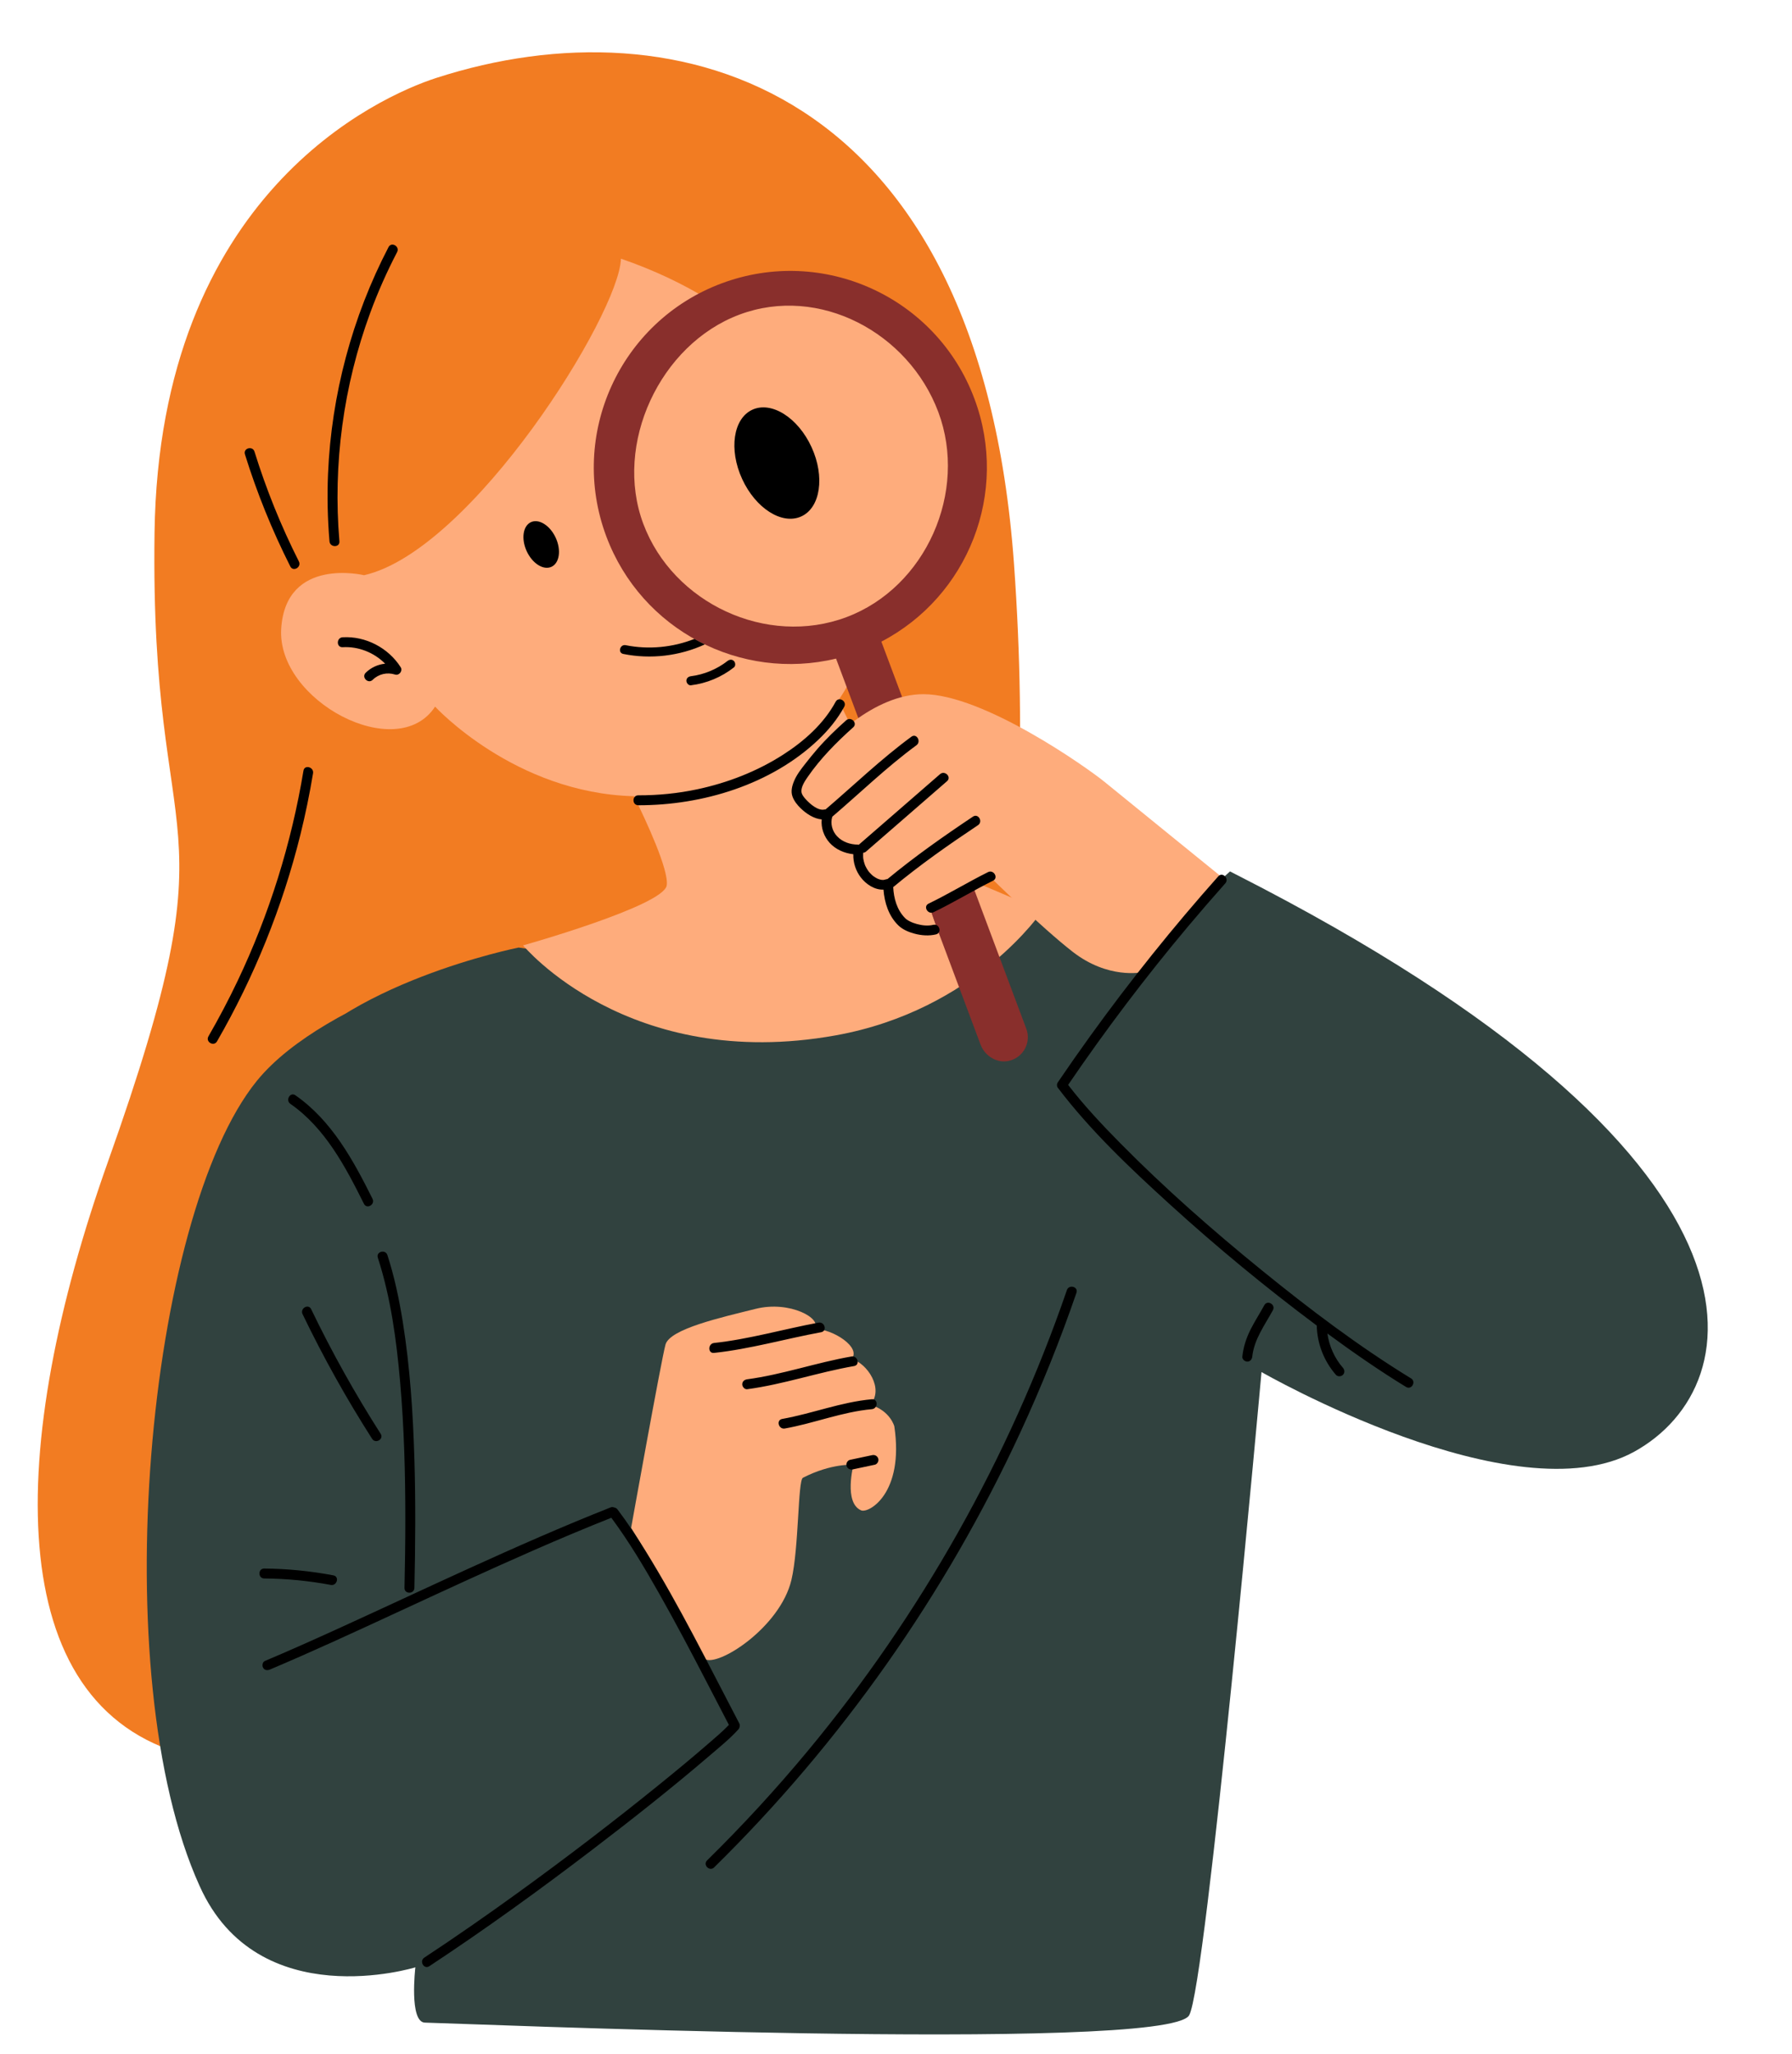 <?xml version="1.0" encoding="UTF-8" standalone="no"?><svg xmlns="http://www.w3.org/2000/svg" xmlns:xlink="http://www.w3.org/1999/xlink" fill="#000000" height="310.3" preserveAspectRatio="xMidYMid meet" version="1" viewBox="-5.7 -7.9 270.8 310.3" width="270.8" zoomAndPan="magnify"><g id="change1_1"><path d="M147.525,77.219c4.094,56.571-12.522,91.41-12.522,91.41l7.155,31.305l-7.513,24.328 c0,0-83.838,40.547-112.102,33.034c-28.264-7.513-27.191-46.749-11.926-89.681 c19.621-55.183,6.321-43.887,7.036-95.048c0.716-51.161,33.963-65.906,42.575-68.692 C96.722-7.931,142.278,4.71,147.525,77.219z M147.525,77.219c4.094,56.571-6.677,91.151-6.677,91.151l1.311,31.565 l-7.513,24.328c0,0-83.838,40.547-112.102,33.034c-28.264-7.513-27.191-46.749-11.926-89.681 c19.621-55.183,6.321-43.887,7.036-95.048c0.716-51.161,33.963-65.906,42.575-68.692 C96.722-7.931,142.278,4.71,147.525,77.219z" fill="#f27c22"/></g><g id="change2_1"><path d="M117.395,141.776l36.123-11.918l14.253,8.109c0,0,6.389-7.741,13.27-13.761 c84.042,42.758,78.267,77.284,60.206,87.237s-56.314-12.041-56.314-12.041s-8.355,92.766-10.935,97.189 c-3.368,5.774-112.999,1.106-115.456,1.106c-2.457,0-1.474-8.355-1.474-8.355s-23.794,7.372-32.6-12.287 c-10.812-27.031-1.693-102.745,11.795-122.623c9.338-13.761,36.409-19.168,36.409-19.168L117.395,141.776z M117.395,141.776l36.123-11.918l14.253,8.109c0,0,5.522-8.186,12.403-14.206 c84.042,42.758,79.134,77.729,61.072,87.682s-56.314-12.041-56.314-12.041s-8.355,92.766-10.935,97.189 c-3.368,5.774-112.999,1.106-115.456,1.106c-2.457,0-1.474-8.355-1.474-8.355s-23.794,7.372-32.6-12.287 c-14.452-31.837-7.93-101.228,8.641-121.64c10.482-12.911,39.564-20.15,39.564-20.15L117.395,141.776z" fill="#31423f"/></g><g id="change3_1"><path d="M151.818,129.692c0,0-10.018,15.026-31.245,18.843c-31.317,5.63-47.226-13.595-47.226-13.595 s21.228-5.963,21.705-9.063c0.356-2.317-3.149-9.828-4.944-13.476C72.048,111.945,60.05,98.864,60.05,98.864 c-5.724,8.765-23.971-0.894-23.255-11.806c0.716-10.912,12.522-8.05,12.522-8.05 c16.279-3.697,38.58-39.474,38.818-47.822c5.067,1.739,9.464,3.864,13.295,6.22 c6.188-1.881,16.693-3.425,26.298,3.082c14.225,9.636,17.623,33.392-1.882,46.014c-0.854,3.856-2.373,7.789-4.846,11.408 l10.071,20.561c0.924,1.887,2.475,3.396,4.386,4.269L151.818,129.692z M151.818,129.692 c0,0-10.018,15.026-31.245,18.843c-31.317,5.63-47.226-13.595-47.226-13.595s21.228-5.963,21.705-9.063 c0.356-2.317-3.149-9.828-4.944-13.476C72.048,111.945,60.05,98.864,60.05,98.864 c-5.724,8.765-23.971-0.894-23.255-11.806c0.716-10.912,12.522-8.05,12.522-8.05 c16.279-3.697,38.58-39.474,38.818-47.822c5.067,1.739,9.464,3.864,13.295,6.22 c6.188-1.881,16.693-3.425,26.298,3.082c14.225,9.636,17.623,33.392-1.882,46.014c-0.854,3.856-2.373,7.789-4.846,11.408 l10.071,20.561c0.924,1.887,2.475,3.396,4.386,4.269L151.818,129.692z" fill="#feac7c"/></g><g id="change4_1"><path d="M149.39,147.532L127.489,89.043c13.109-6.834,19.369-22.524,14.053-36.722 c-5.751-15.359-22.864-23.147-38.222-17.396c-15.359,5.751-23.147,22.864-17.396,38.222 c5.316,14.198,20.342,21.918,34.716,18.461l21.834,58.311c0.676,1.806,2.604,2.939,4.462,2.422 C149.031,151.758,150.136,149.525,149.39,147.532z M91.514,71.244c-4.504-12.028,2.497-27.104,14.525-31.608 s25.555,2.695,30.058,14.723s-1.869,26.487-13.896,30.99C110.173,89.853,96.018,83.272,91.514,71.244z" fill="#892f2c"/></g><g id="change3_2"><path d="M125.798,204.345c2.163-2.379-0.433-6.273-2.812-6.922c1.514-1.73-2.812-4.543-5.624-4.543 c1.298-1.514-3.677-4.326-8.869-3.028s-12.979,3.028-13.628,5.408c-0.649,2.38-5.191,27.688-5.191,27.688 s6.571,10.497,11.103,19.799c1.947,1.298,11.402-4.722,13.118-11.926c1.142-4.795,0.967-15.048,1.737-15.444 c4.334-2.231,7.643-1.963,7.643-1.963s-1.508,5.753,1.163,6.887c1.123,0.477,6.523-2.534,5.009-12.701 C129.446,207.601,128.826,205.211,125.798,204.345z M178.674,124.413l-11.829,14.581c0,0-5.063,1.105-10.465-3.101 c-4.711-3.667-12.432-11.27-12.432-11.27s-4.86,2.102-9.213,4.383l0.984,3.041c0,0-2.364,0.493-4.562-0.268 c-2.806-0.973-3.686-4.482-3.686-4.482l0.009,0.001c-0.3-0.873-0.241-1.836,0.278-2.674 c-2.147,0.119-5.456-2.325-4.383-5.188c-3.101,1.073-5.277-2.594-4.651-5.188c-1.431,0.716-3.995-3.399-1.849-6.619 c2.346-3.519,9.541-10.644,16.964-10.644c9.064,0,24.776,11.121,27.399,13.267 C163.863,112.4,178.674,124.413,178.674,124.413z" fill="#feac7c"/></g><g id="change5_1"><path d="M31.312,60.737c-0.288-0.925,1.161-1.318,1.446-0.399c1.774,5.709,4.015,11.257,6.709,16.593 c0.434,0.861-0.86,1.619-1.295,0.757C35.422,72.239,33.124,66.567,31.312,60.737z M45.59,73.89 c-0.994-11.687,0.612-23.53,4.661-34.538c1.155-3.139,2.514-6.196,4.058-9.162 c0.445-0.855-0.849-1.615-1.295-0.757c-5.504,10.576-8.636,22.333-9.143,34.245 c-0.145,3.405-0.068,6.816,0.22,10.212C44.171,74.845,45.672,74.854,45.59,73.89z M41.606,108.937 c0.157-0.944-1.289-1.35-1.446-0.399c-1.822,10.984-5.165,21.713-9.954,31.766 c-1.357,2.85-2.83,5.644-4.407,8.378c-0.483,0.838,0.812,1.594,1.295,0.757c5.628-9.755,9.89-20.299,12.601-31.231 C40.454,115.144,41.089,112.051,41.606,108.937z M46.078,88.386c-0.96,0.056-0.966,1.556,0,1.5 c2.39-0.139,4.756,0.803,6.421,2.49c-1.092,0.11-2.143,0.587-2.937,1.373c-0.687,0.68,0.374,1.741,1.061,1.061 c0.891-0.883,2.192-1.174,3.381-0.794c0.615,0.197,1.194-0.557,0.847-1.102 C52.986,89.985,49.557,88.184,46.078,88.386z M112.901,207.932c4.423-0.787,8.656-2.517,13.15-2.92 c0.954-0.086,0.963-1.586,0-1.5c-4.637,0.416-8.988,2.161-13.549,2.974 C111.554,206.655,111.956,208.1,112.901,207.932z M107.216,201.996c5.479-0.732,10.716-2.558,16.151-3.499 c0.949-0.164,0.547-1.61-0.399-1.446c-5.301,0.917-10.411,2.732-15.752,3.445c-0.405,0.054-0.745,0.306-0.75,0.75 C106.462,201.61,106.814,202.05,107.216,201.996z M117.988,191.936c-5.261,0.971-10.452,2.498-15.781,3.074 c-0.95,0.102-0.96,1.604,0,1.5c5.466-0.59,10.783-2.131,16.18-3.127 C119.335,193.208,118.934,191.762,117.988,191.936z M123.153,214.112c1.114-0.236,2.227-0.472,3.341-0.708 c0.384-0.082,0.643-0.553,0.524-0.923c-0.131-0.406-0.511-0.611-0.923-0.524 c-1.114,0.236-2.227,0.472-3.341,0.708c-0.384,0.082-0.643,0.553-0.524,0.923 C122.362,213.994,122.741,214.199,123.153,214.112z M44.283,231.566c0.943,0.179,1.348-1.267,0.399-1.446 c-3.446-0.653-6.944-1.002-10.451-1.03c-0.966-0.008-0.966,1.492,0,1.5 C37.606,230.617,40.967,230.938,44.283,231.566z M38.186,158.883c5.253,3.655,8.329,9.519,11.114,15.104 c0.431,0.864,1.725,0.105,1.295-0.757c-2.916-5.846-6.164-11.823-11.652-15.642 C38.149,157.035,37.398,158.335,38.186,158.883z M51.396,182.126c1.961,6.049,2.813,12.439,3.368,18.753 c0.605,6.896,0.788,13.827,0.788,20.748c0,3.463-0.05,6.926-0.128,10.388c-0.022,0.966,1.478,0.965,1.5,0 c0.145-6.483,0.194-12.97-0.001-19.453c-0.207-6.926-0.66-13.868-1.752-20.716 c-0.546-3.419-1.26-6.822-2.329-10.119C52.546,180.813,51.097,181.204,51.396,182.126z M40.023,190.653 c3.123,6.482,6.632,12.772,10.507,18.835c0.518,0.811,1.817,0.059,1.295-0.757 c-3.875-6.062-7.384-12.353-10.507-18.835C40.899,189.027,39.605,189.786,40.023,190.653z M155.524,187.021 c-4.364,12.685-9.889,24.959-16.473,36.647c-6.549,11.624-14.132,22.669-22.652,32.937 c-4.796,5.78-9.886,11.314-15.244,16.578c-0.69,0.678,0.371,1.738,1.061,1.061 c9.61-9.442,18.349-19.76,26.105-30.775c7.759-11.02,14.524-22.739,20.178-34.972 c3.178-6.876,6.008-13.913,8.472-21.076C157.285,186.505,155.837,186.112,155.524,187.021z M105.893,253.378 c0.108-0.119,0.154-0.248,0.177-0.377c0.043-0.163,0.039-0.343-0.06-0.531c-4.596-8.766-8.974-17.674-14.191-26.096 c-1.316-2.124-2.689-4.217-4.199-6.209c-0.147-0.194-0.342-0.288-0.54-0.31c-0.139-0.063-0.304-0.083-0.499-0.005 c-7.178,2.839-14.243,5.958-21.268,9.154c-6.841,3.113-13.642,6.312-20.484,9.422 c-3.482,1.583-6.976,3.141-10.499,4.629c-0.376,0.159-0.451,0.707-0.269,1.026c0.221,0.389,0.655,0.426,1.026,0.269 c6.416-2.709,12.737-5.639,19.058-8.561c6.959-3.217,13.913-6.446,20.938-9.518 c3.84-1.679,7.703-3.306,11.599-4.852c2.688,3.618,5,7.518,7.219,11.434c2.555,4.509,4.964,9.099,7.35,13.699 c1.066,2.055,2.127,4.112,3.199,6.163c-1.018,1.058-2.164,2.013-3.268,2.97c-2.365,2.048-4.779,4.04-7.21,6.009 c-6.978,5.652-14.118,11.107-21.393,16.371c-4.652,3.366-9.365,6.648-14.158,9.811 c-0.802,0.529-0.052,1.829,0.757,1.295c8.383-5.532,16.532-11.419,24.516-17.511 c6.05-4.617,12.039-9.332,17.82-14.285C102.999,256.098,104.576,254.837,105.893,253.378z M207.532,200.36 c-7.913-4.843-15.353-10.481-22.547-16.326c-7.424-6.032-14.64-12.368-21.363-19.178 c-2.774-2.81-5.5-5.709-7.912-8.841c5.641-8.278,11.686-16.277,18.129-23.947 c1.843-2.194,3.718-4.361,5.622-6.502c0.64-0.719-0.417-1.784-1.061-1.061 c-6.825,7.673-13.26,15.692-19.271,24.019c-1.7,2.355-3.365,4.735-4.997,7.138c-0.135,0.198-0.149,0.56,0,0.757 c4.931,6.506,10.975,12.21,16.997,17.688c7.08,6.44,14.48,12.546,22.153,18.27 c0.062,2.741,1.095,5.379,2.897,7.446c0.266,0.305,0.788,0.273,1.061,0c0.303-0.303,0.267-0.754,0-1.061 c-1.273-1.46-2.077-3.279-2.353-5.185c3.861,2.837,7.801,5.575,11.889,8.076 C207.601,202.16,208.355,200.864,207.532,200.36z M185.359,189.3c-0.673,1.235-1.446,2.416-2.078,3.674 c-0.654,1.302-1.09,2.648-1.245,4.099c-0.043,0.403,0.376,0.75,0.75,0.75c0.441,0,0.707-0.345,0.75-0.75 c0.28-2.624,1.891-4.765,3.118-7.015C187.116,189.209,185.821,188.451,185.359,189.3z M112.651,106.118 c-3.946,2.535-8.386,4.255-12.966,5.232c-2.936,0.626-5.927,0.922-8.929,0.915c-0.965-0.002-0.967,1.498,0,1.5 c9.687,0.023,20.083-3.112,27.213-9.901c1.53-1.456,2.898-3.117,3.906-4.979c0.46-0.849-0.835-1.607-1.295-0.757 C118.773,101.467,115.812,104.087,112.651,106.118z M77.633,77.739c1.212-0.556,1.502-2.518,0.647-4.381 c-0.855-1.863-2.531-2.923-3.743-2.366c-1.212,0.556-1.502,2.518-0.647,4.381 C74.745,77.236,76.421,78.296,77.633,77.739z M115.392,70.124c2.896-1.329,3.588-6.014,1.545-10.466 s-6.046-6.982-8.942-5.654s-3.588,6.014-1.545,10.466S112.496,71.452,115.392,70.124z M98.025,94.955 c0,0.335,0.316,0.732,0.686,0.686c2.389-0.3,4.596-1.217,6.492-2.701c0.292-0.229,0.24-0.73,0-0.97 c-0.288-0.288-0.677-0.229-0.97,0c-1.578,1.235-3.533,2.05-5.522,2.299C98.343,94.315,98.025,94.551,98.025,94.955z M88.486,90.904c4.149,0.836,8.509,0.314,12.331-1.442c-0.536-0.259-1.063-0.535-1.583-0.826 c-3.277,1.282-6.897,1.647-10.383,0.945C87.989,89.408,87.62,90.73,88.486,90.904z M117.79,105.294 c-0.63,0.727-1.232,1.477-1.825,2.235c-0.638,0.815-1.276,1.63-1.675,2.594c-0.308,0.741-0.511,1.556-0.229,2.333 c0.248,0.683,0.729,1.28,1.247,1.779c0.819,0.787,1.974,1.579,3.164,1.666c-0.127,1.284,0.344,2.597,1.213,3.555 c0.912,1.004,2.228,1.558,3.565,1.708c-0.034,1.264,0.357,2.501,1.144,3.519c0.808,1.045,2.092,1.886,3.413,1.827 c0.157,1.986,0.78,3.973,2.239,5.4c0.661,0.646,1.595,1.029,2.475,1.262c1.046,0.277,2.158,0.355,3.217,0.106 c0.939-0.222,0.542-1.668-0.399-1.446c-0.812,0.192-1.672,0.099-2.47-0.119c-0.369-0.101-0.729-0.226-1.065-0.398 c-0.339-0.173-0.533-0.296-0.744-0.512c-1.225-1.254-1.695-2.961-1.782-4.669 c4.072-3.386,8.408-6.421,12.81-9.358c0.799-0.533,0.049-1.833-0.757-1.295c-4.439,2.962-8.805,6.032-12.918,9.436 c-0.117,0.007-0.235,0.028-0.35,0.078c0.082-0.036-0.116,0.028-0.134,0.033c-0.043,0.008-0.064,0.012-0.074,0.015 c-0.018,0.001-0.035,0.002-0.053,0.004c-0.164,0.003-0.297-0.005-0.383-0.026 c-0.341-0.081-0.529-0.158-0.821-0.332c-0.117-0.07-0.231-0.147-0.341-0.228c-0.021-0.018-0.086-0.069-0.096-0.078 c-0.046-0.039-0.091-0.08-0.135-0.121c-0.106-0.099-0.208-0.203-0.304-0.311c-0.048-0.054-0.095-0.11-0.141-0.166 c-0.006-0.007-0.004-0.005-0.008-0.01c-0.017-0.023-0.034-0.046-0.051-0.07c-0.162-0.227-0.305-0.468-0.425-0.719 c-0.002-0.003-0.049-0.11-0.057-0.123c-0.022-0.055-0.044-0.111-0.064-0.167c-0.049-0.137-0.092-0.276-0.128-0.417 c-0.036-0.141-0.064-0.283-0.089-0.426c-0.005-0.029-0.007-0.033-0.009-0.04c0-0.009,0-0.016-0.002-0.048 c-0.005-0.072-0.012-0.144-0.016-0.217c-0.006-0.133-0.007-0.266-0.001-0.399c0.003-0.068,0.008-0.135,0.014-0.202 c0.14-0.016,0.281-0.06,0.412-0.173c4.096-3.535,8.163-7.103,12.254-10.644c0.731-0.633-0.334-1.69-1.061-1.061 c-4.091,3.541-8.158,7.109-12.254,10.644c-0.01,0.009-0.012,0.019-0.021,0.028 c-0.047-0.01-0.09-0.029-0.139-0.029c-1.157-0.01-2.321-0.393-3.136-1.256 c-0.746-0.789-1.045-1.94-0.73-2.952c0.001-0.002-0-0.004,0.001-0.006c4.227-3.612,8.226-7.501,12.716-10.796 c0.77-0.565,0.023-1.867-0.757-1.295c-4.582,3.362-8.67,7.31-12.982,10.997c-0.055,0.001-0.105-0.009-0.164,0.005 c-0.972,0.227-2.179-0.851-2.773-1.493c-0.283-0.306-0.65-0.738-0.698-1.161c-0.085-0.76,0.531-1.67,0.935-2.256 c1.927-2.796,4.362-5.254,6.885-7.507c0.721-0.644-0.342-1.702-1.061-1.061 C120.634,102.303,119.144,103.732,117.79,105.294z M135.382,129.922c3.052-1.475,5.946-3.248,8.98-4.758 c0.864-0.43,0.105-1.724-0.757-1.295c-3.034,1.509-5.928,3.283-8.98,4.758 C133.756,129.047,134.515,130.341,135.382,129.922z"/></g></svg>